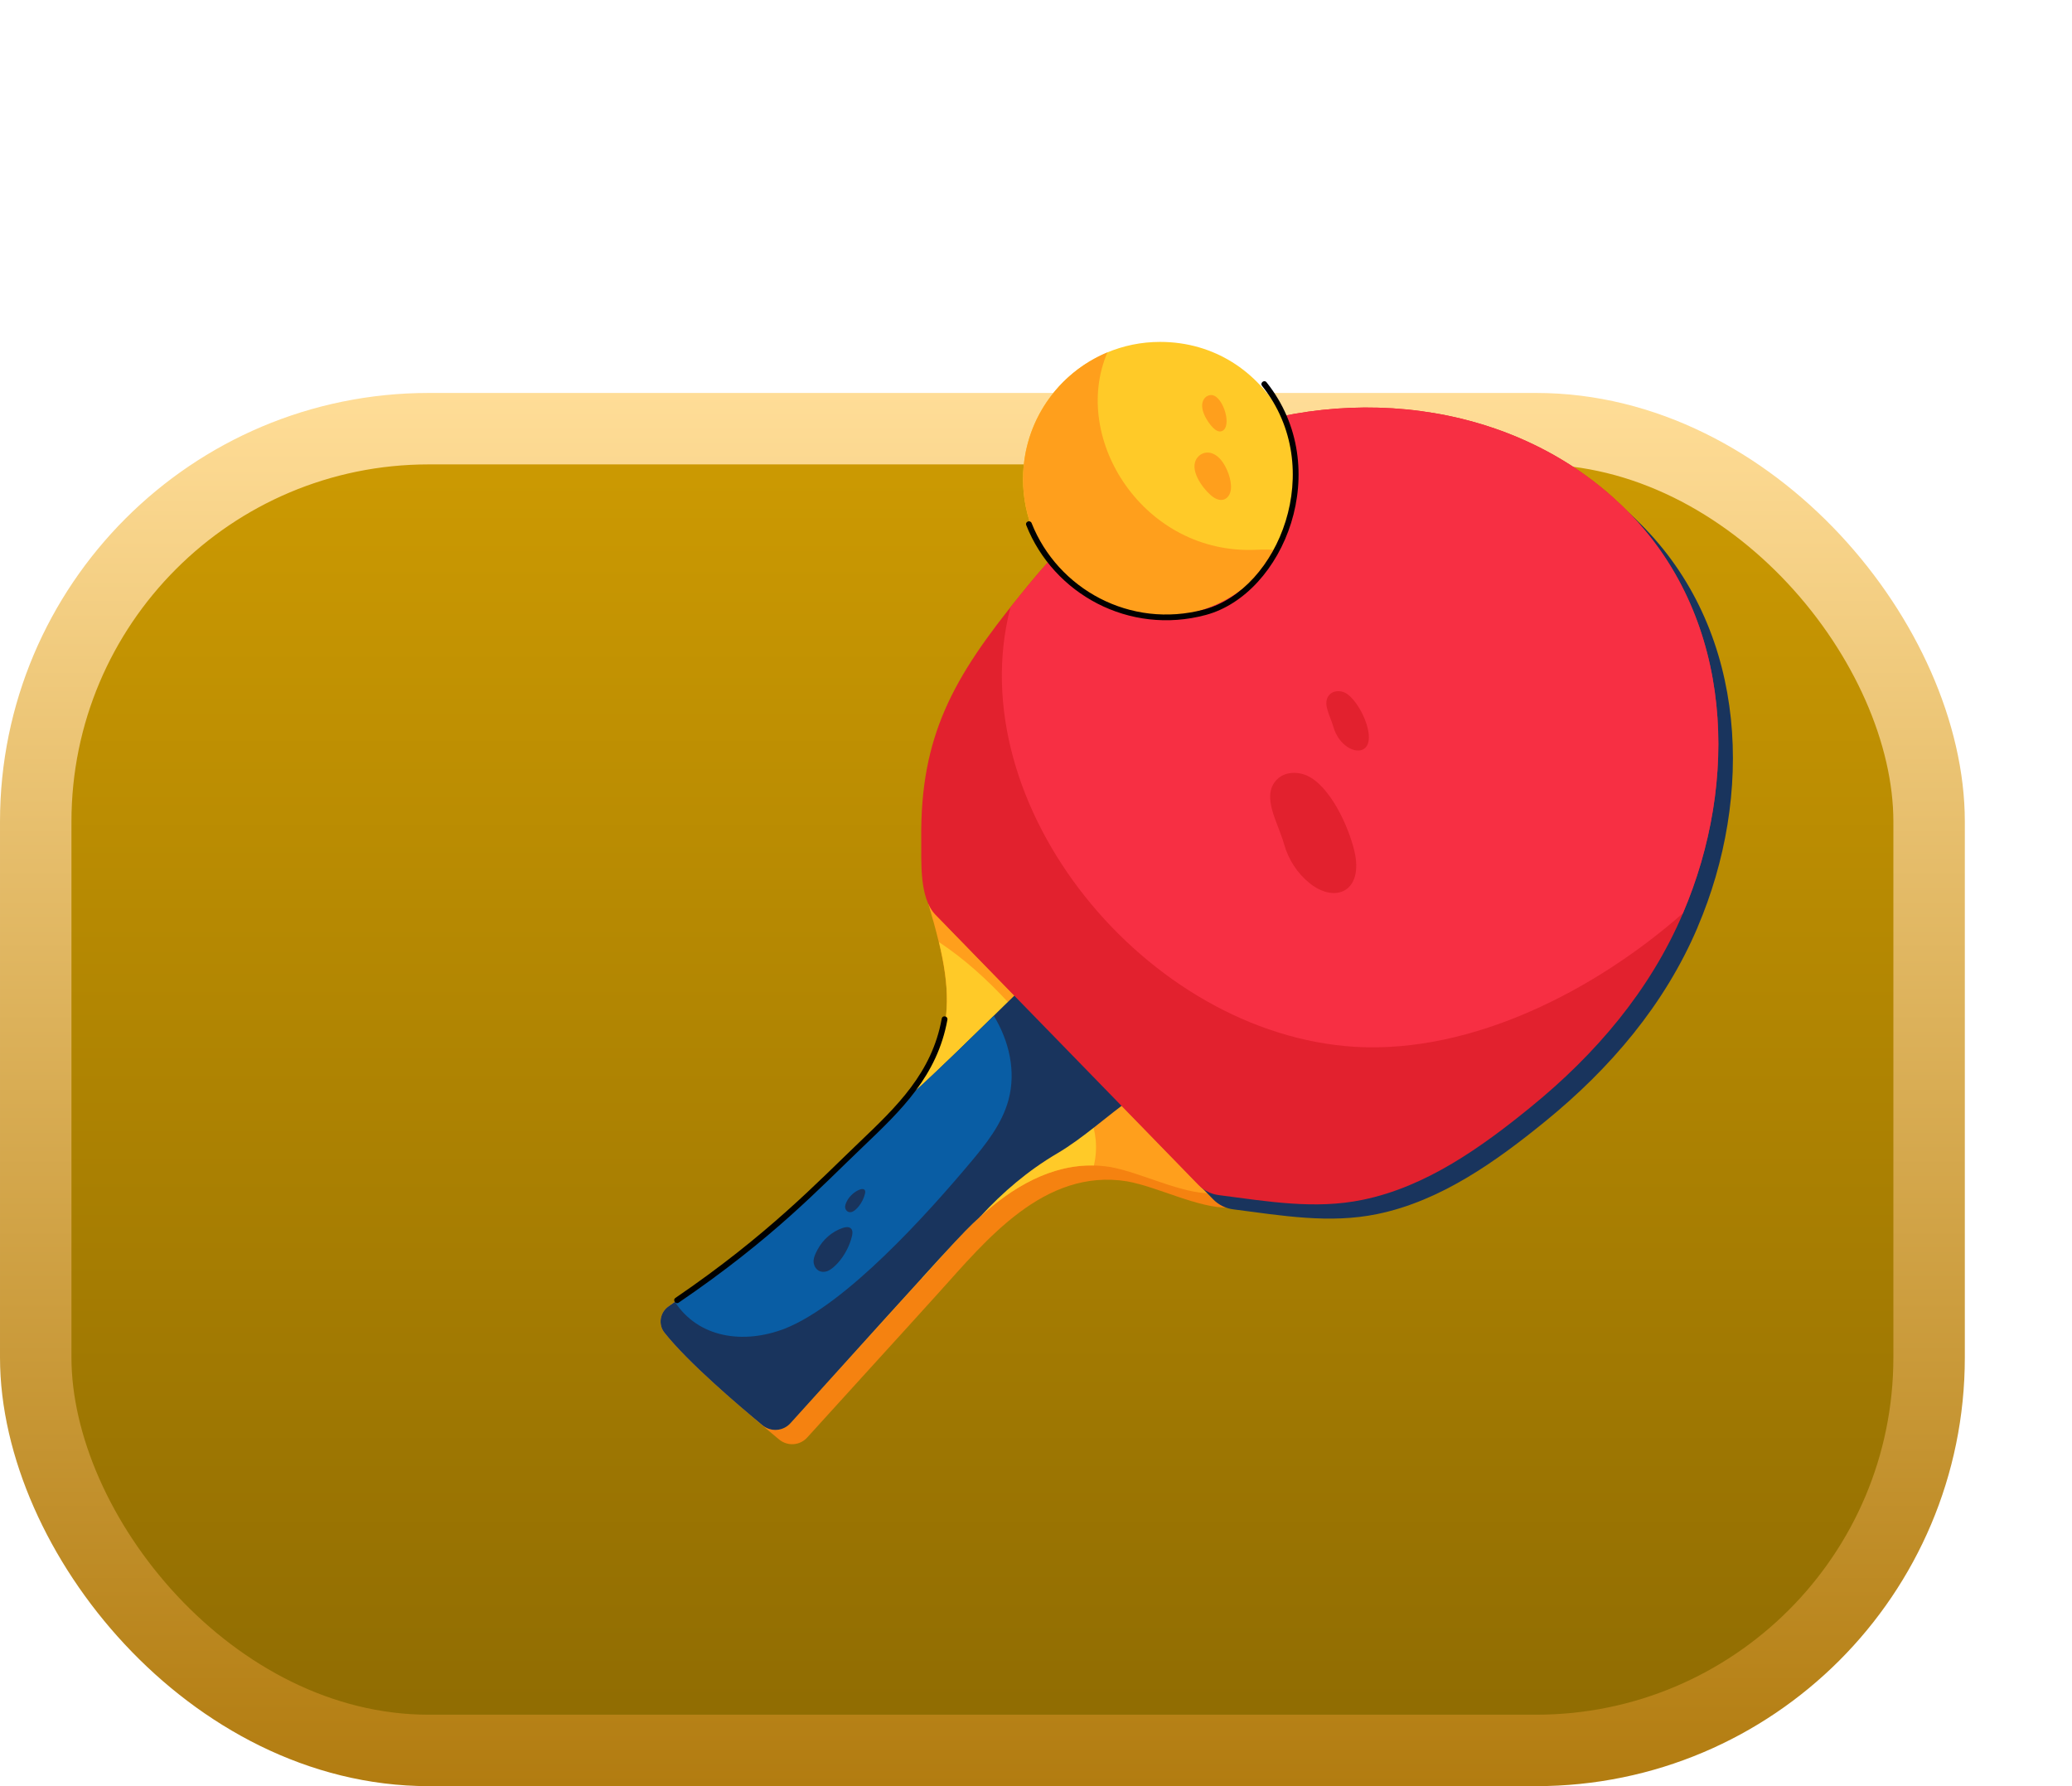 <svg width="58" height="50" viewBox="0 0 58 50" fill="none" xmlns="http://www.w3.org/2000/svg">
<rect x="1" y="12" width="53" height="37" rx="11" fill="url(#paint0_linear_10229_14668)" stroke="url(#paint1_linear_10229_14668)" stroke-width="2"/>
<g filter="url(#filter0_d_10229_14668)">
<path d="M29.656 27.11C29.201 27.468 28.986 27.796 28.404 27.808C27.534 27.823 26.409 27.222 25.547 27.069C23.224 26.697 21.599 28.723 20.283 30.18C19.067 31.527 17.819 32.888 16.596 34.24C16.394 34.466 16.048 34.493 15.809 34.296C15.116 33.721 13.734 32.544 13.072 31.71C12.887 31.482 12.939 31.145 13.178 30.974C15.254 29.465 17.177 27.845 18.756 26.34C21.281 23.947 21.348 22.707 20.457 19.705L29.605 20.631C31.74 22.25 31.76 25.466 29.656 27.11Z" fill="#F58210"/>
<path d="M29.186 26.709C28.732 27.067 28.516 27.395 27.934 27.407C27.065 27.422 25.94 26.821 25.078 26.668C23.708 26.449 22.48 27.108 21.45 28.045C21.436 28.05 21.43 28.055 21.428 28.068C20.862 28.585 20.294 29.247 19.813 29.779C18.598 31.126 17.349 32.487 16.127 33.84C15.925 34.065 15.579 34.092 15.34 33.895C14.647 33.32 13.264 32.144 12.602 31.309C12.418 31.081 12.47 30.744 12.709 30.573C14.785 29.064 16.708 27.444 18.287 25.939C20.811 23.546 20.879 22.306 19.988 19.304L29.136 20.23C31.27 21.849 31.291 25.065 29.186 26.709Z" fill="#FF9F1C"/>
<path d="M24.621 26.626C23.423 26.594 22.333 27.242 21.45 28.046C21.436 28.05 21.43 28.056 21.428 28.068C20.862 28.585 20.294 29.247 19.813 29.779C19.748 29.758 17.72 29.674 16.224 27.797C16.932 27.195 17.617 26.577 18.287 25.939C20.238 24.089 20.895 22.86 20.286 20.373C21.692 21.308 22.805 22.646 23.796 24.025C24.379 24.843 24.851 25.623 24.621 26.626Z" fill="#FFCA28"/>
<path d="M28.414 22.878C28.354 23.015 27.979 23.176 27.857 23.255C27.138 23.737 26.419 24.219 25.716 24.722C25.008 25.218 24.332 25.855 23.588 26.291C22.768 26.774 22.073 27.371 21.45 28.046C21.436 28.05 21.43 28.056 21.428 28.068C20.902 28.549 20.709 28.771 16.127 33.84C15.925 34.065 15.579 34.093 15.34 33.896C14.647 33.32 13.264 32.144 12.602 31.309C12.418 31.081 12.47 30.744 12.709 30.573C14.431 29.375 18.316 26.153 19.473 24.677C21.326 22.998 22.875 21.279 24.829 19.648C24.848 19.65 26.855 21.506 27.037 21.653C27.402 21.94 27.768 22.221 28.141 22.496C28.272 22.599 28.492 22.694 28.414 22.878Z" fill="#19345D"/>
<path d="M22.231 24.787C22.051 25.458 21.603 26.023 21.153 26.556C19.972 27.962 17.684 30.515 15.968 31.193C14.812 31.639 13.55 31.455 12.887 30.438C14.754 29.079 18.294 26.18 19.473 24.676C20.271 23.954 21.042 23.191 21.819 22.435C22.252 23.148 22.444 23.995 22.231 24.787Z" fill="#095DA4"/>
<path d="M41.52 19.954C41.514 19.954 41.519 19.96 41.519 19.96C40.597 22.127 39.069 23.914 37.258 25.388C35.882 26.51 34.326 27.622 32.554 27.985C31.216 28.262 29.889 28.029 28.531 27.855C28.315 27.829 28.109 27.73 27.953 27.567C27.953 27.567 20.603 20.012 20.591 20.004C20.131 19.525 20.203 18.497 20.195 17.885C20.163 14.999 21.092 13.364 22.948 11.079C24.343 9.329 26.246 7.452 28.361 6.625C32.291 5.078 37.05 5.683 40.054 8.8C42.925 11.783 43.088 16.284 41.52 19.954Z" fill="#19345D"/>
<path d="M41.113 19.555C41.107 19.555 41.112 19.562 41.112 19.562C40.19 21.728 38.662 23.515 36.85 24.989C35.475 26.111 33.919 27.224 32.146 27.586C30.809 27.864 29.482 27.63 28.123 27.456C27.908 27.43 27.701 27.331 27.546 27.169C27.546 27.169 20.196 19.613 20.184 19.605C19.723 19.126 19.796 18.098 19.788 17.486C19.756 14.601 20.685 12.966 22.541 10.68C23.936 8.93 25.839 7.053 27.954 6.226C31.883 4.679 36.642 5.284 39.647 8.401C42.518 11.384 42.68 15.885 41.113 19.555Z" fill="#E2212E"/>
<path d="M41.113 19.555C41.107 19.555 41.112 19.562 41.112 19.562C38.66 21.717 35.227 23.493 31.939 23.305C26.077 22.951 20.849 16.545 22.284 11.005C22.372 10.897 22.453 10.788 22.541 10.68C23.936 8.93 25.839 7.053 27.954 6.226C31.883 4.679 36.642 5.284 39.647 8.401C42.518 11.384 42.68 15.885 41.113 19.555Z" fill="#F72F43"/>
<path d="M30.667 18.729C31.391 19.304 32.179 18.944 31.911 17.818C31.745 17.12 31.227 15.997 30.581 15.71C30.307 15.589 29.953 15.607 29.743 15.822C29.291 16.286 29.77 17.011 29.945 17.632C30.065 18.06 30.317 18.452 30.667 18.729Z" fill="#E2212E"/>
<path d="M32.181 14.963C32.573 14.697 32.039 13.564 31.637 13.385C31.501 13.325 31.325 13.334 31.221 13.441C30.997 13.67 31.235 14.029 31.321 14.337C31.474 14.882 31.953 15.119 32.181 14.963Z" fill="#E2212E"/>
<path d="M17.593 28.373C17.67 28.348 17.765 28.334 17.822 28.391C17.875 28.445 17.865 28.533 17.848 28.606C17.721 29.129 17.354 29.512 17.156 29.584C16.98 29.647 16.822 29.556 16.781 29.376C16.75 29.241 16.824 29.098 16.885 28.981C17.034 28.7 17.29 28.474 17.593 28.373Z" fill="#19345D"/>
<path d="M18.213 27.416C18.147 27.687 17.957 27.886 17.855 27.923C17.763 27.956 17.682 27.909 17.66 27.815C17.645 27.746 17.683 27.671 17.714 27.611C17.855 27.343 18.279 27.142 18.213 27.416Z" fill="#19345D"/>
<path d="M29.751 9.404C29.078 10.514 27.861 11.251 26.473 11.251C24.354 11.251 22.637 9.533 22.637 7.415C22.637 5.283 24.359 3.571 26.473 3.571C29.533 3.571 31.294 6.954 29.751 9.404Z" fill="#FFCA28"/>
<path d="M29.751 9.404C29.078 10.514 27.861 11.251 26.473 11.251C24.354 11.251 22.637 9.533 22.637 7.415C22.637 5.811 23.61 4.444 24.999 3.865C23.959 6.29 26.027 9.54 29.171 9.39C29.357 9.383 29.565 9.376 29.751 9.404Z" fill="#FF9F1C"/>
<path d="M27.891 7.861C28.157 8.093 28.366 7.994 28.435 7.791C28.515 7.557 28.386 7.177 28.239 6.957C27.99 6.584 27.662 6.612 27.509 6.821C27.275 7.141 27.655 7.656 27.891 7.861Z" fill="#FF9F1C"/>
<path d="M27.956 5.974C28.021 6.039 28.106 6.097 28.19 6.072C28.506 5.977 28.254 5.109 27.932 5.061C27.844 5.048 27.752 5.093 27.7 5.175C27.543 5.42 27.798 5.816 27.956 5.974Z" fill="#FF9F1C"/>
<path d="M22.727 8.702C22.688 8.604 22.836 8.544 22.877 8.643C23.607 10.487 25.637 11.615 27.707 11.061C29.792 10.504 31.166 7.106 29.328 4.802C29.262 4.718 29.389 4.619 29.454 4.702C31.368 7.101 29.941 10.63 27.749 11.216C25.609 11.789 23.491 10.631 22.727 8.702Z" fill="black"/>
<path d="M12.908 30.332C15.484 28.576 16.884 27.092 18.056 25.974C19.1 24.977 20.087 24.035 20.361 22.517C20.38 22.41 20.539 22.442 20.52 22.546C20.236 24.115 19.231 25.075 18.167 26.091C16.924 27.276 15.655 28.654 12.998 30.465C12.912 30.524 12.819 30.392 12.908 30.332Z" fill="black"/>
</g>
<defs>
<filter id="filter0_d_10229_14668" x="6.5" y="-2" width="54" height="54" filterUnits="userSpaceOnUse" color-interpolation-filters="sRGB">
<feFlood flood-opacity="0" result="BackgroundImageFix"/>
<feColorMatrix in="SourceAlpha" type="matrix" values="0 0 0 0 0 0 0 0 0 0 0 0 0 0 0 0 0 0 127 0" result="hardAlpha"/>
<feOffset dx="6" dy="6"/>
<feGaussianBlur stdDeviation="4.5"/>
<feComposite in2="hardAlpha" operator="out"/>
<feColorMatrix type="matrix" values="0 0 0 0 1 0 0 0 0 1 0 0 0 0 1 0 0 0 0.25 0"/>
<feBlend mode="normal" in2="BackgroundImageFix" result="effect1_dropShadow_10229_14668"/>
<feBlend mode="normal" in="SourceGraphic" in2="effect1_dropShadow_10229_14668" result="shape"/>
</filter>
<linearGradient id="paint0_linear_10229_14668" x1="27.5" y1="11" x2="27.5" y2="50" gradientUnits="userSpaceOnUse">
<stop stop-color="#CF9C02"/>
<stop offset="1" stop-color="#8D6A02"/>
</linearGradient>
<linearGradient id="paint1_linear_10229_14668" x1="27.5" y1="11" x2="27.5" y2="50" gradientUnits="userSpaceOnUse">
<stop stop-color="#FFDD97"/>
<stop offset="1" stop-color="#B27C10"/>
</linearGradient>
</defs>
</svg>
